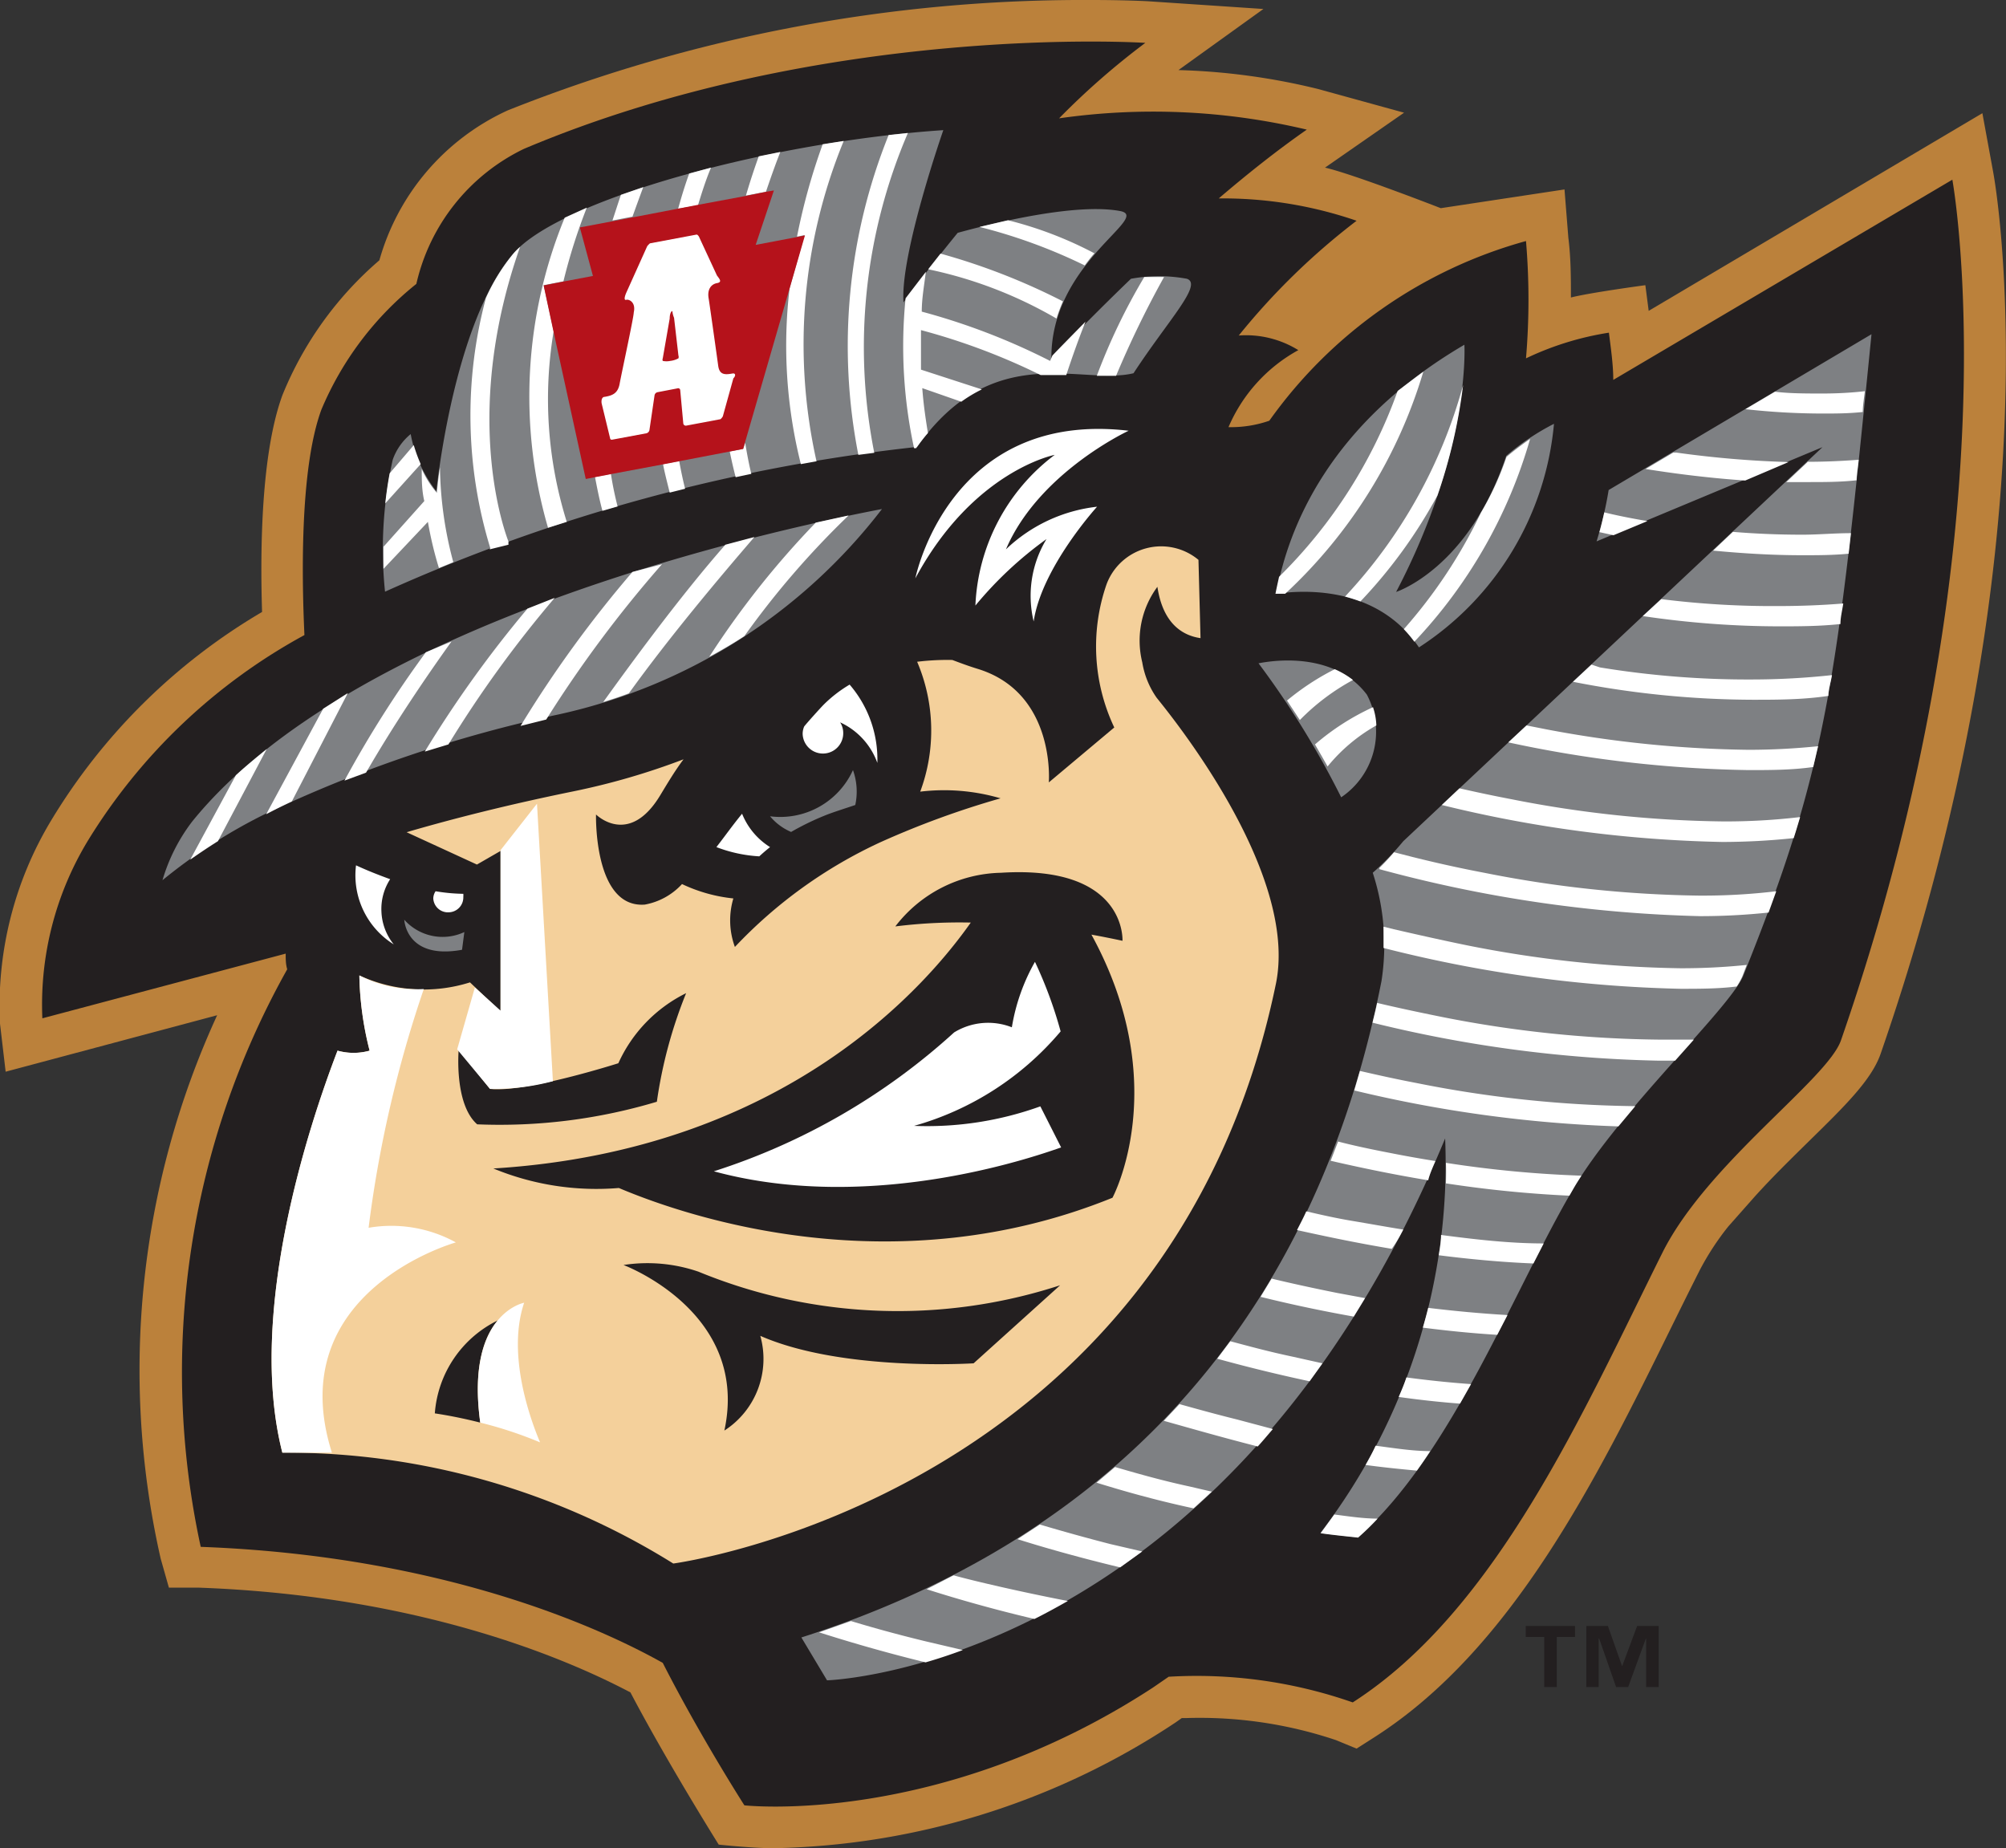 <svg xmlns="http://www.w3.org/2000/svg" viewBox="0 0 78.15 72"><rect x="0" y="0" width="78.15" height="72" fill="#333333" stroke="none"/><g data-name="Layer 2"><path d="M77.65 6.7l-.42-2.29-13 7.7-.13-1s-2.16.29-2.9.48c0-.75 0-1.54-.1-2.33l-.15-1.88-4.82.73s-3.41-1.33-4.51-1.58l3.08-2.14-3.34-.92a25.59 25.59 0 0 0-5.45-.74L49.22.35l-4.48-.3S43.89 0 42.5 0a60.6 60.6 0 0 0-22.72 4.3 9.14 9.14 0 0 0-5 5.84A13.72 13.72 0 0 0 11 15.4c-.82 2.25-.87 5.94-.79 8.44A23.49 23.49 0 0 0 2 31.95a14 14 0 0 0-2 7.93l.22 1.87 8.24-2.2a33.12 33.12 0 0 0-2.2 21.17l.32 1.13h1.18c9 .33 14.75 3 16.8 4.08C26 68.67 28 71.86 28 71.86s1.31.14 2.14.14a29.27 29.27 0 0 0 15.66-4.9l.24-.17h.17a16.67 16.67 0 0 1 5.84.86l.8.33.72-.46c5.33-3.42 8.61-10 11.51-15.89.39-.79.77-1.56 1.15-2.31a10.49 10.49 0 0 1 1.1-1.68l1-1.13c.69-.77 1.45-1.51 2.13-2.18 1.43-1.4 2.46-2.41 2.81-3.43 6.9-19.92 4.49-33.76 4.38-34.34z" fill="#bb813b"/><path d="M76.06 7l-13.21 7.8c0-.59-.09-1.2-.17-1.84a11.62 11.62 0 0 0-3.23 1 27.14 27.14 0 0 0 0-4.57 18.21 18.21 0 0 0-10 7 4.54 4.54 0 0 1-1.59.25 6.2 6.2 0 0 1 2.72-3 3.87 3.87 0 0 0-2.32-.57 26.78 26.78 0 0 1 4.59-4.47 16 16 0 0 0-5.37-.87c1.11-.95 2.28-1.88 3.43-2.68a25.85 25.85 0 0 0-9.65-.44 29.3 29.3 0 0 1 3.36-2.94S32.12.85 20.41 5.8a7.75 7.75 0 0 0-4.19 5.26 12.44 12.44 0 0 0-3.7 4.9c-.87 2.37-.75 6.83-.66 8.78a22.5 22.5 0 0 0-8.43 8 12.31 12.31 0 0 0-1.78 6.93l9.48-2.52c0 .21 0 .41.06.61a32.07 32.07 0 0 0-3.37 22.5c10 .37 16.18 3.5 18 4.52 1.45 2.85 3.18 5.55 3.18 5.55s7.59.85 15.92-4.59l.61-.42a18.43 18.43 0 0 1 7.17 1c5.64-3.62 9-11.38 12.09-17.57 1.76-3.46 6.4-6.7 6.93-8.22C78.58 20.75 76.06 7 76.06 7z" fill="#231f20"/><path d="M53.25 27.06a3.08 3.08 0 0 1-1 4 34.18 34.18 0 0 0-3.22-5.22c.97-.19 3.06-.31 4.22 1.22zm3.8-13.63s.25 4.08-2.66 9.63c0 0 2.83-.91 4.29-5.3a9.36 9.36 0 0 1 1.86-1.25 11.62 11.62 0 0 1-5.26 8.71c-1.57-2.31-4.27-2.27-5.56-2.09.46-2.55 2.05-6.61 7.33-9.7zM15.3 17.91a2.25 2.25 0 0 1 .7-1 5.13 5.13 0 0 0 1 2.23s.65-6.54 3-9.26c1.79-2.1 10-4.36 16.75-4.81 0 0-1.69 4.84-1.55 6.71 0 0 .83-1.14 2.11-2.71 1.39-.38 4.59-1.17 6.32-.85 1.28.23-2.71 2-2.67 5.76 0 0 1.26-1.35 3.1-3.12a6 6 0 0 1 2.18 0c.63.22-.72 1.6-2.08 3.68-2 .49-5.46-1.34-8.43 2.87A68.58 68.58 0 0 0 15 23.05a16 16 0 0 1 .3-5.14zM7.49 32c6.24-7.7 22.08-11.25 26.87-12.17a21.76 21.76 0 0 1-12.59 8 51.65 51.65 0 0 0-11.44 3.88 21 21 0 0 0-4 2.58A7 7 0 0 1 7.49 32zm55.18-12.91a14.89 14.89 0 0 1-.47 2l8.8-3.67-16.33 15.35A10.8 10.8 0 0 1 53.48 34a9.09 9.09 0 0 1 .34 4.22c-2.19 11.1-8.56 21.07-22.6 25.57l1 1.67S47.74 65 56.3 44.35a23.67 23.67 0 0 1-4.86 15.37c.49.07 1 .12 1.46.17 3.69-3.24 6.09-9.69 8.4-13.59 1.8-3.05 6.07-7 6.61-8.28 3.26-8.09 3.64-11.31 5-25z" fill="#7e8083"/><path d="M32.85 28.53a.79.79 0 0 1-1.58.07.72.72 0 0 1 .06-.3c.1-.13.63-.72.77-.86a5.12 5.12 0 0 1 1-.77 4.46 4.46 0 0 1 1.08 3.05 2.77 2.77 0 0 0-1.45-1.58.76.76 0 0 1 .12.39zM30 33c-.15.12-.29.24-.42.36a5.52 5.52 0 0 1-1.67-.36c.32-.41.63-.85 1-1.3A2.73 2.73 0 0 0 30 33zm-14.8 1.25c-.47-.17-.92-.35-1.33-.54a3.17 3.17 0 0 0 1.47 3.08 2.16 2.16 0 0 1-.48-1.27 2.13 2.13 0 0 1 .34-1.27zm1.68.75a.57.57 0 0 0 .61.54.58.58 0 0 0 .56-.6.67.67 0 0 0 0-.12 7.08 7.08 0 0 1-1.08-.1.51.51 0 0 0-.09.28z" fill="#fff"/><path d="M33.32 31.36a2.48 2.48 0 0 0-.09-1.36A3.11 3.11 0 0 1 30 31.8a2.18 2.18 0 0 0 .82.61 10.48 10.48 0 0 1 1.44-.69c.38-.14.74-.25 1.06-.36zm-17.57 4.47S15.81 37.4 18 37l.09-.69a2 2 0 0 1-2.34-.48z" fill="#7e8083"/><path d="M27.81 45.63a25.35 25.35 0 0 0 9.36-5.41 2.53 2.53 0 0 1 2.25-.2 7.66 7.66 0 0 1 .9-2.55 16.57 16.57 0 0 1 1 2.71 11.56 11.56 0 0 1-5.71 3.68 13 13 0 0 0 4.92-.76l.81 1.6c-.6.2-7.21 2.65-13.53.93z" fill="#fff"/><path d="M45.06 27.18a3.33 3.33 0 0 1-.56-1.38 3.52 3.52 0 0 1 .59-2.94c.22 1.46 1 1.9 1.68 2l-.08-3.05a2.27 2.27 0 0 0-3.58.95 7.38 7.38 0 0 0 .3 5.58l-2.55 2.14s.28-3.48-2.76-4.42c-.36-.11-.68-.23-1-.35a9.68 9.68 0 0 0-1.37.07 6.82 6.82 0 0 1 .12 5.06 7.82 7.82 0 0 1 3.13.26 34.32 34.32 0 0 0-4.68 1.71 18.36 18.36 0 0 0-5.67 4.08 3 3 0 0 1-.06-1.89 6.12 6.12 0 0 1-2-.56 2.59 2.59 0 0 1-1.45.8c-2 .15-1.9-3.51-1.9-3.51S24.49 33 25.71 31c.29-.48.6-1 .92-1.42a27.4 27.4 0 0 1-4.3 1.25c-2.5.51-4.64 1.05-6.49 1.59l2.74 1.26.92-.53v6.25l-1.19-1.13A6 6 0 0 1 14 38a12.63 12.63 0 0 0 .4 2.93 2.32 2.32 0 0 1-1.25 0C12 43.92 9.62 51.19 11 56.59a28.5 28.5 0 0 1 15.23 4.32s19.35-2.56 23.48-22.6C50.58 34 45.72 28 45.06 27.18zM17.87 40.89l1.22 1.53c1.37.16 5-1 5-1a5.63 5.63 0 0 1 2.64-2.73 18 18 0 0 0-1.14 4.23 21.3 21.3 0 0 1-7 .88c-.91-.8-.72-2.91-.72-2.91zm.84 14.53c-.63-.16-1.24-.28-1.77-.36a4.39 4.39 0 0 1 2.45-3.62c-.52.61-.98 1.79-.68 3.98zm19.22-2.31s-5.12.33-8.31-1.07a3.32 3.32 0 0 1-1.4 3.69c1-4.62-3.93-6.45-3.93-6.45a6.12 6.12 0 0 1 2.92.26 20.4 20.4 0 0 0 14.09.53zm5.41-6.45c-8.46 3.43-16.42.81-19.23-.38a10.52 10.52 0 0 1-4.89-.76c11.53-.71 17-7.31 18.6-9.58a20.13 20.13 0 0 0-2.94.15A5.32 5.32 0 0 1 39 34c4.9-.31 4.73 2.65 4.73 2.65-.42-.09-.82-.17-1.21-.24 3.2 5.84.82 10.25.82 10.25z" fill="#f4d09b"/><path d="M39.19 21.4c1.28-3 4.78-4.62 4.78-4.62-7-.82-8.31 5.75-8.31 5.75 2.26-4.2 5.43-4.81 5.43-4.81A7.75 7.75 0 0 0 38 23.59 14.73 14.73 0 0 1 40.77 21a4.26 4.26 0 0 0-.5 3.21c.31-2.1 2.47-4.47 2.47-4.47a6.12 6.12 0 0 0-3.55 1.66zm-21.43 27a5.22 5.22 0 0 0-3.4-.57 46.52 46.52 0 0 1 2.15-9.3A4.93 4.93 0 0 1 14 38a12.63 12.63 0 0 0 .4 2.93 2.32 2.32 0 0 1-1.25 0C12 43.92 9.62 51.19 11 56.59h1.93c-1.99-6.29 4.83-8.19 4.83-8.19zm1.33-5.98a8.94 8.94 0 0 0 2.45-.3l-.62-10.81-1.42 1.81v6.25l-1-.9-.69 2.41zm1.33 8.33s-2.29.42-1.71 4.67a15.77 15.77 0 0 1 2.33.77c-.44-1.04-1.28-3.49-.62-5.44zm20.09 8.64l-.87.57c.91.29 2.33.7 4 1.1l.86-.62-1.25-.29a77.2 77.2 0 0 1-2.74-.76zm2.93-2.24l-.72.61c.87.27 2.19.66 3.78 1l.71-.65-.86-.2c-1.16-.25-2.15-.54-2.91-.76zm2.51-2.45l-.61.65c1 .28 2.21.63 3.66 1 .2-.22.39-.45.59-.68l-1.39-.37c-.85-.21-1.6-.42-2.25-.6zm4.45-1.84c-1-.21-1.79-.43-2.47-.61l-.51.68c.9.25 2.15.57 3.6.88l.5-.7zm2.8 4.21c.66.09 1.34.16 2 .22.18-.25.35-.5.52-.76-.71 0-1.42-.12-2.13-.21-.11.25-.25.5-.39.75zm-1.75 2.66c.49.07 1 .12 1.46.17.26-.23.51-.47.76-.74-.57 0-1.13-.09-1.69-.16-.17.24-.35.48-.53.73zm-30.9-36.02a44.86 44.86 0 0 0-4 5.57l.92-.28a44.93 44.93 0 0 1 4.14-5.71zm7.71-2.49c-1.76 2-3.68 4.63-4.76 6.13.35-.11.69-.22 1-.34 1.56-2.17 3.51-4.49 4.89-6.09zm-3.62 1.06a45.55 45.55 0 0 0-4.36 6l1-.25a47.4 47.4 0 0 1 4.51-6.05zM36.1 61.91c.87.28 2.37.73 4.2 1.16.42-.21.86-.45 1.3-.7-2-.39-3.69-.79-4.45-1zm18.39-7.49c.78.11 1.58.2 2.39.26l.43-.76c-.85-.06-1.69-.15-2.52-.26-.08.25-.19.51-.3.76zM33.06 20.08l-1.28.28a34.24 34.24 0 0 0-4.15 5.23c.48-.26.94-.53 1.37-.81a33.51 33.51 0 0 1 4.06-4.7zm.09 43.07l-1.24.44c.78.25 2.27.71 4.15 1.17.45-.13.94-.29 1.45-.48l-1.45-.34c-1.16-.28-2.15-.56-2.91-.79zm27.13-34.73l-.81-.16-.71.66A47.46 47.46 0 0 0 68.12 30c.84 0 1.69 0 2.52-.12l.19-.81a26.78 26.78 0 0 1-2.71.14 44.76 44.76 0 0 1-7.84-.79zm-4.85 23.3c.94.12 1.91.22 2.9.28l.4-.77c-1.05-.06-2.09-.16-3.09-.28-.06.24-.13.5-.21.77zm9.29-28.38L64 24a36.38 36.38 0 0 0 5.28.4c.78 0 1.59 0 2.42-.09 0-.26.07-.53.11-.8-.86.07-1.71.1-2.53.1a34.72 34.72 0 0 1-4.56-.27zm-48.13 2.07a43.18 43.18 0 0 0-3.17 5l.84-.31c1.09-1.89 2.36-3.76 3.33-5.11zM70.42 18l-.83.78h.87c.62 0 1.25 0 1.87-.07 0-.26.06-.53.08-.8-.65.05-1.31.08-2 .08zm.58-2.67c-.65 0-1.28 0-1.85-.07l-1.15.68a27.2 27.2 0 0 0 3 .17c.51 0 1 0 1.57-.06 0-.26.05-.53.08-.81-.53.06-1.08.09-1.65.09zm-3.49 5.39l-.77.73c1.06.1 2.23.18 3.48.18.59 0 1.19 0 1.8-.06l.09-.8c-.64 0-1.28.06-1.89.06-.95 0-1.86-.04-2.71-.11zm-8.6 10.42c-.79-.15-1.48-.3-2.05-.43l-.69.65A49.57 49.57 0 0 0 67.1 32.8a26.52 26.52 0 0 0 2.78-.15c.09-.28.17-.55.25-.82a24.74 24.74 0 0 1-3 .17 44.73 44.73 0 0 1-8.22-.86zM62.33 26l-.33-.11-.72.67a36.61 36.61 0 0 0 7 .7c.95 0 1.94 0 2.95-.15 0-.27.1-.54.14-.81a29 29 0 0 1-3.08.17 35.6 35.6 0 0 1-5.96-.47zm-6 20.1a45.7 45.7 0 0 0 4.81.48l.16-.28c.09-.16.2-.33.31-.5a43.92 43.92 0 0 1-5.28-.5c.01.23.01.5 0 .8zm-.28 2.8c1.18.15 2.43.27 3.69.32l.4-.78c-1.35 0-2.7-.16-4-.33 0 .25-.04.52-.09.79zM57.82 34c-1.16-.22-2.13-.45-2.81-.62l-.7-.18c-.2.23-.39.44-.57.61v.05a52.29 52.29 0 0 0 12.49 1.83 25.26 25.26 0 0 0 2.67-.14l.3-.83a24.23 24.23 0 0 1-3 .17 45.63 45.63 0 0 1-8.38-.89zm-2.64 8.19c-.84-.16-1.59-.33-2.2-.47l-.22.76a50.91 50.91 0 0 0 10.29 1.4l.66-.79h-.15a45.69 45.69 0 0 1-8.38-.9zm1.06-2.56c-1-.2-1.92-.4-2.59-.56-.05.26-.12.52-.18.77a50.53 50.53 0 0 0 11.15 1.48h.64l.73-.82h-1.37a45.58 45.58 0 0 1-8.38-.87zm.88-2.81c-1.12-.23-2.12-.46-2.82-.62l-.4-.1v.83a51.24 51.24 0 0 0 11.57 1.59c.74 0 1.47 0 2.19-.09a2.52 2.52 0 0 0 .22-.4l.17-.44a24.65 24.65 0 0 1-2.58.13 45.61 45.61 0 0 1-8.35-.9zM41.41 11.74a25.16 25.16 0 0 0-4.77-1.86l-.48.61a16.69 16.69 0 0 1 5 1.92 5.87 5.87 0 0 1 .25-.67zm3.94-.95h-.77a23.62 23.62 0 0 0-1.85 3.85h.75a38.67 38.67 0 0 1 1.87-3.85zm7.83 39.78l-1.08-.2c-1-.2-1.9-.4-2.56-.56l-.43.71c.84.21 2.11.5 3.63.77zm2.27-36.09c-.34.25-.67.5-1 .75a19.24 19.24 0 0 1-4.62 7.24c-.05.23-.1.45-.14.66h.38a19.32 19.32 0 0 0 5.38-8.65zm-1.96 13.07A9.5 9.5 0 0 0 51.23 29c.16.28.33.57.49.86a6.66 6.66 0 0 1 1.9-1.6 2.49 2.49 0 0 0-.13-.71zM42.64 9.87a14.93 14.93 0 0 0-3.37-1.29l-1.11.26a21 21 0 0 1 4.1 1.5c.12-.16.25-.34.38-.47zM69.68 18a39.63 39.63 0 0 1-4.38-.37h-.11l-1.08.64c.93.15 2.3.34 3.88.45zM54.67 47.9c-.69-.11-1.34-.23-2-.34s-1.26-.25-1.78-.37c-.11.25-.24.49-.36.73 1 .22 2.25.49 3.69.73.19-.26.32-.5.45-.75zM12.59 27.61l-2.22 4.11c.3-.16.64-.33 1-.5L13.55 27zm43.33 17.62c-.63-.1-1.24-.21-1.79-.32-.78-.15-1.47-.3-2-.44l-.29.75c1 .23 2.29.51 3.8.76.06-.24.17-.5.28-.75zm8.26-24.93c-.71-.12-1.28-.24-1.68-.34-.06.27-.12.52-.19.77l.55.12zM53 23.43a19.3 19.3 0 0 0 3-4.13 20.71 20.71 0 0 0 1-4.3 19.56 19.56 0 0 1-4.6 8.24 6.51 6.51 0 0 1 .6.19z" fill="#fff"/><path d="M35.28 11.62a18.79 18.79 0 0 0 .33 5.84h.08c.15-.21.3-.41.46-.59-.08-.5-.17-1.07-.22-1.75l1.52.53a5.44 5.44 0 0 1 .8-.48l-2.37-.77v-1.54a25.21 25.21 0 0 1 4.66 1.75h1c.23-.7.49-1.43.75-2.08-.64.65-1.1 1.12-1.29 1.32l-.09.21a25.61 25.61 0 0 0-5-1.92c0-.5.09-1 .16-1.55zM52 26.07a9.85 9.85 0 0 0-1.86 1.22l.5.76a8.66 8.66 0 0 1 2.07-1.56 3.33 3.33 0 0 0-.71-.42zM19.08 21.4l.73-.18a.72.72 0 0 1 0-.12c-.29-.76-1.75-5.22.45-11.48a2.45 2.45 0 0 0-.26.26 7.57 7.57 0 0 0-1.07 1.73 17.66 17.66 0 0 0 .17 9.74.14.14 0 0 0-.02.05zm-2.96-4.06l-.94 1.1c-.07.38-.13.78-.17 1.17l1.38-1.53a5.89 5.89 0 0 1-.27-.74zM55.1 25a19.16 19.16 0 0 0 4.51-7.9 11.55 11.55 0 0 0-.92.7 11.55 11.55 0 0 1-1 2.18 19.49 19.49 0 0 1-3 4.53 4.69 4.69 0 0 1 .41.49zm-33.02-4.67a16 16 0 0 1-.51-7.43l-.39-1.79.77-.15a22.19 22.19 0 0 1 .91-2.87l-.86.39a18.31 18.31 0 0 0-.65 12.08zm8.68-9.09a18.92 18.92 0 0 0 .44 6.84l.61-.11a20.85 20.85 0 0 1 1.06-12.48l-.82.13a24.4 24.4 0 0 0-1 3.6l.29-.06zm-14.09 9.09a14.45 14.45 0 0 0 .43 1.8l.56-.23a14.8 14.8 0 0 1-.52-3.7c-.09.59-.12 1-.12 1a3.8 3.8 0 0 1-.59-.93c0 .41 0 .83.1 1.25l-1.59 1.78v.86zM9.19 30.2l-1.78 3.29c.37-.26.73-.5 1.08-.72l1.9-3.59c-.39.32-.82.67-1.2 1.02zm24.87-12.56a21.13 21.13 0 0 1 1.31-12.46l-.75.08a22 22 0 0 0-1.18 12.46zM27.7 6.53l-.85.23c-.13.36-.28.82-.43 1.37l.77-.13c.15-.49.31-1 .51-1.47zm2.7-.61l-.84.17c-.13.36-.31.88-.5 1.53l.78-.15c.16-.47.35-1.02.56-1.55zm-1.97 11.67q.1.5.23 1l.61-.13c-.08-.32-.16-.73-.24-1.21l-.07.23zm-3.37-10.3l-.87.3c-.1.29-.21.64-.33 1l.78-.15c.13-.36.27-.75.42-1.15zm1.03 11.9l.6-.15c-.07-.28-.15-.64-.23-1.08l-.63.12c.07.37.17.74.26 1.11zm-2.62.71l.59-.17c-.08-.32-.18-.74-.26-1.27l-.62.12c.08.42.17.88.29 1.32z" fill="#fff"/><path fill="#b5121b" d="M21.56 12.9l1.26 5.76.36-.07.62-.12 2.03-.38.62-.12 1.98-.38.52-.1.07-.24 1.74-6.01.6-2.07-.29.06-1.63.31.71-2.12-.3.05-.78.16-1.88.35-.78.15-1.77.34-.78.15-1.27.24.51 1.89-1.16.22-.76.15.38 1.78z"/><path d="M28.54 14.55c-.28.05-.51.07-.56-.3s-.34-2.43-.37-2.61c-.07-.37.1-.57.32-.61s.1-.16 0-.3l-.7-1.51s-.05-.09-.1-.08l-1.81.34s-.09.08-.11.12l-.81 1.8c-.07.16-.1.31 0 .28s.38.09.29.49c0 .19-.48 2.39-.55 2.78s-.3.46-.58.51c-.12 0-.14.15-.12.26l.33 1.36s0 .05.07.05l1.34-.25a.16.16 0 0 0 .12-.12l.2-1.36a.15.15 0 0 1 .11-.12l.78-.15a.08.08 0 0 1 .11.07l.12 1.3a.1.1 0 0 0 .12.08l1.33-.25a.44.44 0 0 0 .09-.11l.41-1.48c.1-.1.09-.21-.03-.19zm-2.43-.49a.7.7 0 0 1-.29 0 .13.13 0 0 1 0-.1l.27-1.55c0-.19.06-.28.09-.29s0 .07.08.26l.17 1.47a.16.16 0 0 1 0 .11.88.88 0 0 1-.32.1z" fill="#fff"/><path fill="#231f20" d="M63.2 64.9h-.01l-.55-1.56h-.84v2.38h.48v-1.89h.02l.66 1.89h.47l.69-1.89h.01v1.89h.49v-2.38h-.84l-.58 1.56zm-3.76-1.13h.72v1.95h.49v-1.95h.71v-.43h-1.92v.43z"/></g></svg>